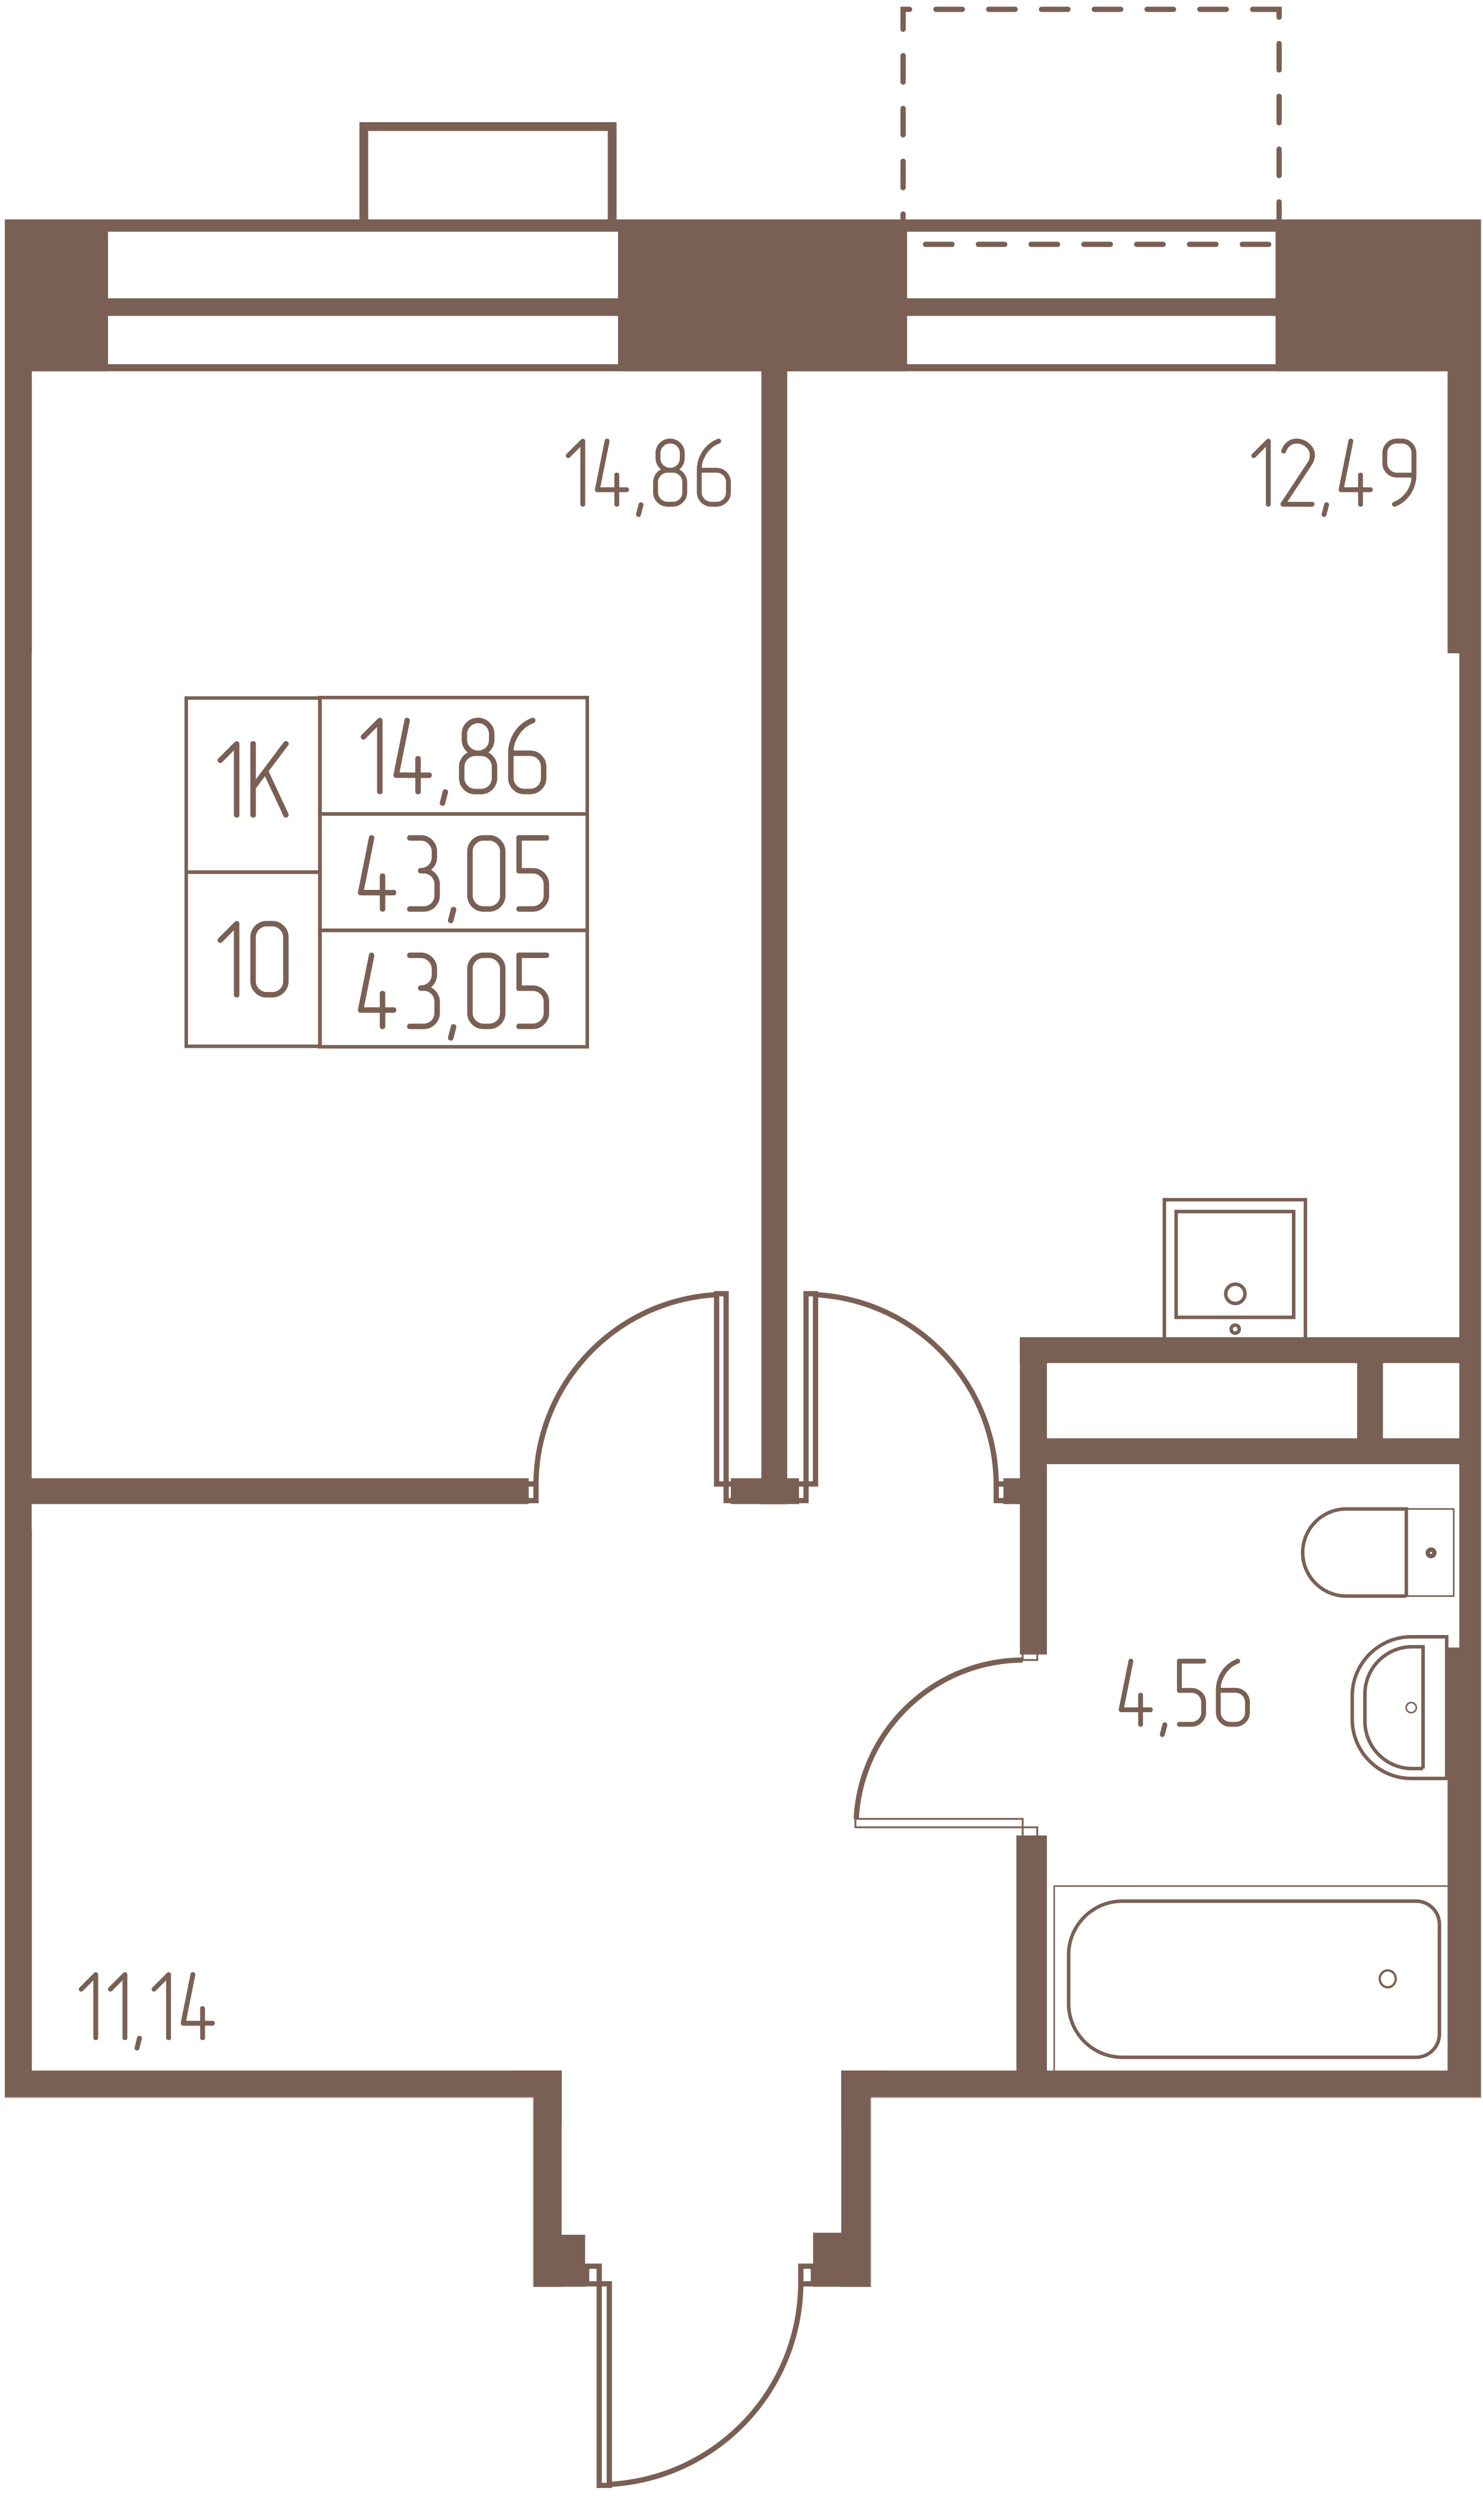 <svg width="795" height="1340" viewBox="0 0 1590 2680" fill="none" xmlns="http://www.w3.org/2000/svg"><mask id="a" style="mask-type:luminance" maskUnits="userSpaceOnUse" x="5" y="0" width="1584" height="2678"><path d="M1588.22 0H5v2677.86h1583.22V0z" fill="#fff"/></mask><g mask="url(#a)"><mask id="b" style="mask-type:luminance" maskUnits="userSpaceOnUse" x="5" y="0" width="1584" height="2678"><path d="M1588.22 0H5v2248.67h566.691v429.19H933.69v-429.19h654.53V0z" fill="#fff"/></mask><g mask="url(#b)"><path d="M3401.44 241.797h-6805.46V7878.74h6805.46V241.797z" stroke="#7A6054" stroke-width="13.23"/><path d="M3313.24 329.219h-6625.31V7786.76h6625.31V329.219z" stroke="#7A6054" stroke-width="18.9"/><path d="M3249 394.219h-6500.6V7727.36H3249V394.219z" stroke="#7A6054" stroke-width="7.56"/><path d="M112.068 241.797h-302.34v152.446h302.34V241.797zM968.762 241.797H666.406v152.446h302.356V241.797zM1674.24 241.797h-302.87v152.446h302.87V241.797zM30.216 1643.98h-62.99v629.91h62.99v-629.91z" fill="#7A6054" stroke="#7A6054" stroke-width="7.56"/><path d="M30.202 348.359h-50.397V2273.86h50.397V348.359z" fill="#7A6054" stroke="#7A6054" stroke-width="7.56"/><path d="M30.2 394.219h-62.973v302.355H30.2V394.219zM1618.81 1770h-62.99v503.92h62.99V1770z" fill="#7A6054" stroke="#7A6054" stroke-width="7.56"/><path d="M1618.8 348.359h-50.4V2273.86h50.4V348.359z" fill="#7A6054" stroke="#7A6054" stroke-width="7.56"/><path d="M1618.79 394.219h-62.97v302.355h62.97V394.219zM840.249 394.297h-20.171V1608.75h20.171V394.297zM2066.02 1790.08H1568.4v20.81h497.62v-20.81zM598.369 2223.52H-502.694v50.39H598.369v-50.39z" fill="#7A6054" stroke="#7A6054" stroke-width="7.56"/><path d="M598.367 2223.52H547.97v224.25h50.397v-224.25z" fill="#7A6054" stroke="#7A6054" stroke-width="7.56"/><path d="M623.566 2399.53H547.97v48.2h75.596v-48.2z" fill="#7A6054" stroke="#7A6054" stroke-width="7.56"/><path d="M547.978 2427.58H-452.305v20.15H547.978v-20.15zM563.08 1588.52H-565.703v20.15H563.08v-20.15zM1308.9 2273.91h-50.38v243.12h50.38v-243.12zM1554.54 2223.52H905.742v50.39h648.798v-50.39z" fill="#7A6054" stroke="#7A6054" stroke-width="7.56"/><path d="M953.619 2223.52h-47.877v224.25h47.877v-224.25z" fill="#7A6054" stroke="#7A6054" stroke-width="7.56"/><path d="M953.651 2397.34h-78.103v50.4h78.103v-50.4z" fill="#7A6054" stroke="#7A6054" stroke-width="7.56"/><path d="M1258.51 2427.58H953.634v20.15h304.876v-20.15zM1118.66 1971.48h-25.18v251.96h25.18v-251.96zM1118.69 1437.34h-21.42v332.6h21.42v-332.6z" fill="#7A6054" stroke="#7A6054" stroke-width="7.56"/><path d="M1567.17 1437.34h-469.9v20.16h469.9v-20.16zM1567.16 1545.7h-448.49v20.16h448.49v-20.16zM1478.98 1457.5h-20.15v88.19h20.15v-88.19zM1093.47 1588.52h-13.86v20.17h13.86v-20.17zM852.856 1588.52h-65.511v20.15h65.511v-20.15z" fill="#7A6054" stroke="#7A6054" stroke-width="7.56"/><path d="M390.078 241.771V135.703h266.261v106.068" stroke="#7A6054" stroke-width="9.44"/><path d="M1387.02 1298.83h-126.04v113.43h126.04v-113.43z" stroke="#7A6054" stroke-width="3.77"/><path d="M1399.6 1286.17h-151.24v151.24h151.24v-151.24z" stroke="#7A6054" stroke-width="3.77"/><path d="M1324.49 1397.35c5.7 0 10.32-4.62 10.32-10.32 0-5.69-4.62-10.31-10.32-10.31-5.69 0-10.31 4.62-10.31 10.31 0 5.7 4.62 10.32 10.31 10.32zM1324.32 1429.2c2.39 0 4.33-1.94 4.33-4.33s-1.94-4.32-4.33-4.32c-2.38 0-4.32 1.93-4.32 4.32a4.33 4.33 0 0 0 4.32 4.33z" stroke="#7A6054" stroke-width="3.77"/><path d="M1558.59 2021.95v199.85h-428.33v-199.85h428.33z" stroke="#7A6054" stroke-width="1.61"/><path d="M1543.3 2180.52v-117.43c0-13.73-11.25-24.97-24.98-24.97H1203.2c-31.6 0-57.46 25.86-57.46 57.45v52.47c0 31.59 25.86 57.45 57.46 57.45h315.12c13.73 0 24.98-11.24 24.98-24.97z" stroke="#7A6054" stroke-width="3.77"/><path d="M1479.28 2121.38c0-5.02 3.84-9.09 8.58-9.09s8.59 4.07 8.59 9.09-3.85 9.09-8.59 9.09-8.58-4.07-8.58-9.09z" stroke="#7A6054" stroke-width="2.47"/><path d="M1558.59 1711.06v-93.4h-50.8v93.4h50.8z" stroke="#7A6054" stroke-width="1.68"/><path d="M1507.79 1711.06v-93.4h-64.41c-25.69 0-46.7 21.01-46.7 46.7 0 25.68 21.01 46.7 46.7 46.7h64.41z" stroke="#7A6054" stroke-width="3.77"/><path d="M1530.83 1664.76c0 1.94 1.58 3.51 3.51 3.51 1.94 0 3.51-1.57 3.51-3.51 0-1.94-1.57-3.51-3.51-3.51-1.93 0-3.51 1.57-3.51 3.51z" stroke="#7A6054" stroke-width="4.74"/><path d="M1551.06 1906.57v-151.88h-37.98c-34.79 0-63.28 28.47-63.28 63.28v25.32c0 34.81 28.47 63.28 63.28 63.28h37.98z" stroke="#7A6054" stroke-width="3.77"/><path d="M1525.73 1896v-130.61h-11.7c-27.85 0-50.63 22.79-50.63 50.61v29.37c0 27.85 22.78 50.61 50.63 50.61h11.7v.02z" stroke="#7A6054" stroke-width="3.77"/><path d="M1507.63 1830.65c0-3.01 2.43-5.44 5.44-5.44 3.01 0 5.45 2.43 5.45 5.44 0 3.01-2.44 5.44-5.45 5.44-3.01 0-5.44-2.43-5.44-5.44z" stroke="#7A6054" stroke-width="1.7"/><path d="M874.373 1386.95h-10.192v203.89h10.192v-203.89zM864.19 1590.86h-12.745v17.83h12.745v-17.83zM1080.83 1590.86h-12.74v17.83h12.74v-17.83zM1068.07 1590.86c-.74-108.22-85.641-197.13-193.695-202.89M778.513 1386.95H768.32v203.89h10.193v-203.89zM791.261 1590.86h-12.744v17.83h12.744v-17.83zM574.659 1590.86h-12.745v17.83h12.745v-17.83zM574.648 1590.86c.734-108.22 85.637-197.13 193.691-202.89" stroke="#7A6054" stroke-width="5.67"/><path d="M917.109 1949.93v8.98h179.351v-8.98H917.109zM1096.45 1958.95v11.21h15.68v-11.21h-15.68zM1096.45 1768.4v11.21h15.68v-11.21h-15.68z" stroke="#7A6054" stroke-width="1.99"/><path d="M1096.42 1779.61c-95.18.66-173.392 75.32-178.45 170.37" stroke="#7A6054" stroke-width="5.67"/><path d="M1041.84 2547.61v-10.81h216.07v10.81h-216.07zM1257.89 2536.79v-13.51h18.9v13.51h-18.9z" stroke="#7A6054" stroke-width="2.89"/><path d="M1257.91 2752.84c-114.68-.78-208.92-90.74-215.02-205.26M653.265 2448.36h-10.804v216.08h10.804v-216.08zM642.454 2429.45h-13.509v18.91h13.509v-18.91zM872.064 2429.45h-13.508v18.91h13.508v-18.91zM858.54 2448.36c-.78 114.67-90.741 208.91-205.259 215.01" stroke="#7A6054" stroke-width="5.67"/><path d="M1371.38 10H968.242v251.958h403.138V10z" stroke="#7A6054" stroke-width="5.67" stroke-linecap="round" stroke-dasharray="28.3 28.3"/><path d="M627.439 540.606V472.88c0-.78-.259-1.405-.794-1.864a2.806 2.806 0 0 0-1.864-.704c-.719 0-1.284.245-1.712.749l-15.572 15.572c-.565.565-.855 1.177-.855 1.818 0 .703.259 1.331.794 1.866.535.535 1.146.793 1.865.793.641 0 1.253-.289 1.818-.854l11.094-11.203v61.553c0 .78.275 1.407.795 1.866a2.787 2.787 0 0 0 1.864.686c.703 0 1.314-.213 1.819-.64.489-.428.748-1.07.748-1.926v.014zM663.916 522.405v-13.127c0-.856-.275-1.498-.795-1.925-.535-.428-1.116-.642-1.757-.642-1.773 0-2.675.856-2.675 2.552v13.126h-15.036l9.81-48.961v-.642c0-.703-.26-1.314-.794-1.803a2.638 2.638 0 0 0-1.865-.749c-1.283 0-2.093.703-2.46 2.14l-10.452 52.048v.642c0 .703.244 1.314.748 1.818a2.46 2.46 0 0 0 1.819.749h18.246v13.02c0 .779.275 1.405.794 1.864a2.792 2.792 0 0 0 1.865.688c.703 0 1.314-.214 1.803-.642.504-.428.749-1.07.749-1.926v-13.019h7.885c.779 0 1.406-.275 1.864-.795a2.798 2.798 0 0 0 .703-1.864c0-1.712-.856-2.552-2.567-2.552h-7.885zM689.83 541.816l-2.674 10.239c-.352 1.421-1.177 2.139-2.461 2.139-.703 0-1.36-.244-1.925-.749-.566-.489-.856-1.1-.856-1.803 0-.29.031-.535.107-.749l2.674-10.345c.291-1.345 1.1-2.032 2.461-2.032.779 0 1.436.229 1.971.703.535.458.794 1.054.794 1.757 0 .351-.03.642-.106.856l.015-.016zM736.765 527.6v-10.452c0-2.98-.779-5.7-2.353-8.16-1.559-2.461-3.591-4.355-6.082-5.7a16.677 16.677 0 0 0 4.218-5.379c1.039-2.094 1.543-4.355 1.543-6.77v-5.333c0-4.34-1.528-8.007-4.584-10.987-3.057-3.056-6.755-4.585-11.095-4.585-4.34 0-8.038 1.529-11.094 4.585-2.995 2.98-4.477 6.647-4.477 10.987v5.333c0 2.415.519 4.676 1.543 6.77a16.505 16.505 0 0 0 4.218 5.379 15.482 15.482 0 0 0-6.082 5.7c-1.498 2.46-2.247 5.18-2.247 8.16V527.6c0 4.34 1.529 8.038 4.585 11.095 2.995 2.979 6.647 4.477 10.987 4.477h5.226c4.264 0 7.962-1.498 11.094-4.477 3.057-3.057 4.585-6.755 4.585-11.095h.015zm-7.9-36.476c0 2.98-.994 5.455-2.98 7.411-1.987 1.956-4.478 2.934-7.457 2.934-1.422 0-2.751-.259-4.004-.794a11.006 11.006 0 0 1-3.301-2.186 9.748 9.748 0 0 1-2.231-3.254c-.535-1.238-.795-2.614-.795-4.111v-5.333c0-1.421.291-2.766.856-4.004a11.063 11.063 0 0 1 2.292-3.301 10.27 10.27 0 0 1 3.301-2.231c1.238-.535 2.583-.794 4.004-.794 1.497 0 2.858.275 4.111.794a9.882 9.882 0 0 1 3.254 2.231 10.894 10.894 0 0 1 2.186 3.301c.535 1.238.794 2.583.794 4.004v5.333h-.03zm2.674 36.476c0 2.98-.993 5.456-2.98 7.412-1.986 1.956-4.477 2.934-7.472 2.934h-5.227c-1.421 0-2.75-.26-4.003-.795a10.57 10.57 0 0 1-5.547-5.532c-.535-1.237-.795-2.582-.795-4.003v-10.453c0-1.497.26-2.857.795-4.11a10.348 10.348 0 0 1 2.246-3.301 10.237 10.237 0 0 1 3.301-2.231c1.237-.535 2.582-.795 4.003-.795h5.227c2.979 0 5.47.993 7.472 2.98 1.987 1.987 2.98 4.477 2.98 7.473v10.452-.031zM752.336 506.726h15.571c2.98 0 5.471.993 7.473 2.98 1.986 1.987 2.98 4.477 2.98 7.473v10.452c0 2.98-.994 5.455-2.98 7.411-1.987 1.956-4.478 2.934-7.473 2.934h-5.226c-1.421 0-2.751-.259-4.004-.794a10.583 10.583 0 0 1-5.547-5.532c-.535-1.238-.794-2.583-.794-4.004v-20.92zm-5.227-2.353v23.258c0 4.34 1.529 8.038 4.585 11.094 2.995 2.98 6.647 4.478 10.987 4.478h5.226c4.264 0 7.962-1.498 11.094-4.478 3.057-3.056 4.585-6.754 4.585-11.094v-10.452c0-4.417-1.528-8.145-4.585-11.202-2.979-2.995-6.678-4.477-11.094-4.477h-15.464c0-2.353.427-4.798 1.283-7.366.856-2.277 1.987-4.554 3.408-6.83 3.484-5.685 8.252-9.674 14.288-11.95 1.146-.505 1.711-1.315 1.711-2.461 0-.703-.229-1.329-.687-1.864-.459-.535-1.055-.795-1.758-.795-.29 0-.641.077-1.069.214-7.259 2.919-12.913 7.61-16.963 14.074-3.698 6.036-5.547 12.653-5.547 19.835v.016zM1362.44 540.606V472.88c0-.78-.26-1.405-.8-1.864a2.79 2.79 0 0 0-1.86-.704c-.72 0-1.28.245-1.71.749l-15.57 15.572c-.57.565-.86 1.177-.86 1.818 0 .703.26 1.331.8 1.866.53.535 1.14.793 1.86.793.64 0 1.25-.289 1.82-.854l11.09-11.203v61.553c0 .78.28 1.407.8 1.866.53.458 1.16.686 1.86.686.7 0 1.32-.213 1.82-.64.49-.428.75-1.07.75-1.926v.014zM1406.58 543.187c.85 0 1.51-.275 1.97-.794.46-.535.7-1.116.7-1.758 0-1.772-.88-2.674-2.67-2.674h-26.24l25.92-39.258c1.2-1.849 2.09-3.621 2.67-5.333.57-1.711.86-3.453.86-5.226 0-5.043-2.07-9.306-6.19-12.79-3.99-3.408-8.44-5.12-13.34-5.12-3.7 0-6.86.963-9.49 2.873-3.06 2.063-5.34 5.226-6.83 9.49-.14.428-.22.749-.22.963 0 .779.26 1.406.8 1.864.53.458 1.19.688 1.97.688.5 0 .96-.138 1.39-.428.43-.291.7-.703.85-1.284 1.14-3.056 2.79-5.333 4.91-6.831 1.99-1.344 4.26-2.032 6.83-2.032 3.55 0 6.76 1.253 9.6 3.729 2.84 2.414 4.26 5.363 4.26 8.848 0 2.704-.81 5.272-2.46 7.686l-28.59 43.307c-.29.291-.43.703-.43 1.284 0 .703.25 1.36.75 1.925.5.566 1.1.856 1.82.856h31.14l.02.015zM1424.83 541.816l-2.67 10.239c-.36 1.421-1.18 2.139-2.46 2.139-.71 0-1.36-.244-1.93-.749-.57-.489-.86-1.1-.86-1.803 0-.29.03-.535.11-.749l2.68-10.345c.29-1.345 1.1-2.032 2.46-2.032.77 0 1.43.229 1.97.703.53.458.79 1.054.79 1.757 0 .351-.03.642-.11.856l.02-.016zM1461.3 522.405v-13.127c0-.856-.28-1.498-.8-1.925-.53-.428-1.11-.642-1.75-.642-1.78 0-2.68.856-2.68 2.552v13.126h-15.04l9.82-48.961v-.642c0-.703-.26-1.314-.8-1.803a2.623 2.623 0 0 0-1.86-.749c-1.29 0-2.1.703-2.46 2.14l-10.46 52.048v.642c0 .703.25 1.314.75 1.818.51.504 1.1.749 1.82.749h18.25v13.02c0 .779.27 1.405.79 1.864a2.8 2.8 0 0 0 1.87.688c.7 0 1.31-.214 1.8-.642.5-.428.75-1.07.75-1.926v-13.019h7.88c.78 0 1.41-.275 1.87-.795.46-.535.7-1.161.7-1.864 0-1.712-.86-2.552-2.57-2.552h-7.88zM1513.36 506.711h-15.68c-1.42 0-2.75-.26-4-.795a10.463 10.463 0 0 1-3.3-2.231 10.522 10.522 0 0 1-2.25-3.301c-.53-1.237-.79-2.582-.79-4.003v-10.453c0-2.98.97-5.47 2.93-7.472 1.96-1.987 4.43-2.98 7.41-2.98h5.23c2.98 0 5.47.993 7.47 2.98 1.99 1.986 2.98 4.477 2.98 7.472v20.798-.015zm5.23 2.353v-23.151c0-4.34-1.53-8.038-4.59-11.094-3.05-3.056-6.75-4.585-11.09-4.585h-5.23c-4.34 0-8.04 1.529-11.09 4.585-2.98 3.132-4.48 6.831-4.48 11.094v10.452c0 4.34 1.53 8.038 4.58 11.095 3 2.979 6.65 4.477 10.99 4.477h15.57c0 2.353-.43 4.753-1.28 7.198a35.438 35.438 0 0 1-3.41 7.09c-3.56 5.471-8.36 9.459-14.39 11.95-1.13.428-1.72 1.207-1.72 2.338 0 .718.25 1.33.75 1.864.51.535 1.07.795 1.72.795.56 0 .96-.031 1.17-.107 7.18-2.919 12.81-7.61 16.86-14.089 3.77-6.113 5.65-12.76 5.65-19.942l-.01.03zM105.29 2184.59v-67.73c0-.78-.26-1.4-.795-1.86a2.789 2.789 0 0 0-1.864-.7c-.718 0-1.284.24-1.711.75l-15.572 15.57c-.566.56-.856 1.17-.856 1.82 0 .7.26 1.33.795 1.86.535.54 1.146.79 1.864.79.642 0 1.253-.29 1.819-.85l11.094-11.2v61.55c0 .78.275 1.41.794 1.87.535.45 1.162.68 1.865.68.703 0 1.314-.21 1.818-.64.489-.43.749-1.07.749-1.92v.01zM136.54 2184.59v-67.73c0-.78-.26-1.4-.795-1.86a2.789 2.789 0 0 0-1.864-.7c-.718 0-1.284.24-1.711.75l-15.572 15.57c-.565.56-.856 1.17-.856 1.82 0 .7.26 1.33.795 1.86.535.54 1.146.79 1.864.79.642 0 1.253-.29 1.819-.85l11.094-11.2v61.55c0 .78.275 1.41.794 1.87.535.45 1.162.68 1.865.68.703 0 1.314-.21 1.818-.64.489-.43.749-1.07.749-1.92v.01zM152.096 2185.8l-2.674 10.24c-.351 1.42-1.176 2.14-2.46 2.14-.703 0-1.36-.25-1.926-.75-.565-.49-.855-1.1-.855-1.8 0-.29.03-.54.107-.75l2.674-10.35c.29-1.34 1.1-2.03 2.46-2.03.78 0 1.437.23 1.971.7.535.46.795 1.06.795 1.76 0 .35-.03.64-.107.86l.015-.02zM183.337 2184.59v-67.73c0-.78-.26-1.4-.795-1.86a2.79 2.79 0 0 0-1.864-.7c-.718 0-1.284.24-1.712.75l-15.571 15.57c-.566.56-.856 1.17-.856 1.82 0 .7.26 1.33.795 1.86.535.54 1.146.79 1.864.79.642 0 1.253-.29 1.818-.85l11.095-11.2v61.55c0 .78.275 1.41.794 1.87.535.45 1.162.68 1.865.68.703 0 1.314-.21 1.818-.64.489-.43.749-1.07.749-1.92v.01zM219.813 2166.39v-13.13c0-.85-.275-1.5-.795-1.92-.534-.43-1.115-.64-1.757-.64-1.773 0-2.674.85-2.674 2.55v13.12H199.55l9.811-48.96v-.64c0-.7-.26-1.31-.795-1.8a2.611 2.611 0 0 0-1.864-.75c-1.284 0-2.094.7-2.461 2.14l-10.452 52.05v.64c0 .7.245 1.31.749 1.82.504.5 1.1.75 1.818.75h18.246v13.01c0 .78.275 1.41.795 1.87a2.78 2.78 0 0 0 1.864.69c.703 0 1.314-.22 1.803-.64.505-.43.749-1.07.749-1.93v-13.02h7.885c.78 0 1.406-.28 1.865-.79.458-.54.703-1.17.703-1.87 0-1.71-.856-2.55-2.568-2.55h-7.885zM1225.48 1830.37v-13.12c0-.86-.28-1.5-.8-1.93-.53-.43-1.11-.64-1.75-.64-1.78 0-2.68.86-2.68 2.55v13.13h-15.04l9.81-48.96v-.64c0-.71-.26-1.32-.79-1.81-.53-.5-1.16-.75-1.86-.75-1.29 0-2.1.71-2.46 2.14l-10.46 52.05v.64c0 .71.25 1.32.75 1.82.51.51 1.1.75 1.82.75h18.25v13.02c0 .78.27 1.41.79 1.86.54.46 1.16.69 1.87.69.7 0 1.31-.21 1.8-.64.5-.43.75-1.07.75-1.93v-13.02h7.88c.78 0 1.41-.27 1.87-.79.46-.54.7-1.16.7-1.86 0-1.72-.86-2.56-2.57-2.56h-7.88zM1251.43 1849.79l-2.67 10.23c-.35 1.42-1.18 2.14-2.46 2.14-.71 0-1.36-.24-1.93-.75-.56-.48-.85-1.1-.85-1.8 0-.29.03-.53.1-.75l2.68-10.34c.29-1.35 1.1-2.04 2.46-2.04.78 0 1.43.23 1.97.71.53.46.79 1.05.79 1.75 0 .36-.03.65-.1.86l.01-.01zM1293.13 1835.58v-10.45c0-4.34-1.53-8.01-4.59-10.99-3.06-3.05-6.72-4.58-10.99-4.58h-10.45v-26.13h23.35c.86 0 1.51-.25 1.97-.75.46-.49.71-1.1.71-1.8 0-1.78-.89-2.68-2.68-2.68h-26.02c-1.71 0-2.55.89-2.55 2.68v31.25c0 1.77.85 2.66 2.55 2.66h13.12c1.42 0 2.75.27 4.01.79 1.24.54 2.35 1.27 3.3 2.19.96.91 1.71 2 2.23 3.25.53 1.25.79 2.61.79 4.11v10.45c0 1.5-.27 2.86-.79 4.12-.54 1.23-1.28 2.32-2.23 3.25-.96.92-2.06 1.65-3.3 2.19-1.24.53-2.59.79-4.01.79h-13.12c-.78 0-1.41.27-1.87.79-.46.54-.68 1.17-.68 1.87 0 .7.22 1.31.68 1.8.46.51 1.09.75 1.87.75h13.12c4.27 0 7.93-1.53 10.99-4.58 3.06-3.06 4.59-6.72 4.59-10.98zM1308.82 1814.69h15.57c2.98 0 5.47 1 7.47 2.98 1.99 1.99 2.98 4.48 2.98 7.48v10.45c0 2.98-.99 5.46-2.98 7.41-1.98 1.96-4.47 2.94-7.47 2.94h-5.22c-1.43 0-2.76-.26-4.01-.8-1.24-.53-2.35-1.28-3.3-2.23a10.63 10.63 0 0 1-2.25-3.3c-.53-1.24-.79-2.58-.79-4.01V1814.69zm-5.23-2.35v23.26c0 4.34 1.53 8.04 4.59 11.09 2.99 2.98 6.65 4.48 10.99 4.48h5.22c4.27 0 7.96-1.5 11.1-4.48 3.05-3.05 4.58-6.75 4.58-11.09v-10.45c0-4.42-1.53-8.15-4.58-11.2-2.98-3-6.68-4.48-11.1-4.48h-15.46c0-2.35.42-4.8 1.28-7.37.86-2.27 1.99-4.55 3.41-6.83 3.48-5.68 8.25-9.67 14.29-11.95 1.14-.5 1.71-1.31 1.71-2.46 0-.7-.23-1.33-.69-1.86-.46-.54-1.05-.8-1.76-.8-.29 0-.64.08-1.07.22-7.26 2.92-12.91 7.61-16.96 14.07-3.7 6.04-5.55 12.66-5.55 19.85z" fill="#7A6054"/></g><path d="M343.026 748.359H199.688V935.02h143.338V748.359z" stroke="#7A6054" stroke-width="3.77"/><path d="M343.026 935H199.688v186.66h143.338V935z" stroke="#7A6054" stroke-width="3.77"/><path d="M629.67 872.578H343.008V997.38H629.67V872.578z" stroke="#7A6054" stroke-width="3.77"/><path d="M629.67 747.812H343.008v124.804H629.67V747.812zM629.67 997.422H343.008v124.798H629.67V997.422z" stroke="#7A6054" stroke-width="3.77"/><path d="M410.13 848.612v-76.193c0-.886-.306-1.574-.902-2.108a3.105 3.105 0 0 0-2.109-.78c-.794 0-1.436.275-1.925.841l-17.513 17.512c-.641.642-.962 1.33-.962 2.048 0 .794.305 1.497.901 2.109.596.596 1.299.901 2.109.901.718 0 1.406-.321 2.033-.963l12.484-12.607v69.24c0 .886.306 1.574.902 2.109a3.108 3.108 0 0 0 2.109.779c.794 0 1.482-.244 2.047-.718.566-.474.841-1.192.841-2.155l-.015-.015zM451.154 828.133v-14.761c0-.963-.306-1.681-.902-2.155-.596-.474-1.268-.718-1.986-.718-2.002 0-2.995.962-2.995 2.873v14.761h-16.917l11.033-55.073v-.719c0-.794-.305-1.482-.901-2.047a2.944 2.944 0 0 0-2.094-.841c-1.436 0-2.368.795-2.766 2.399l-11.751 58.558v.718c0 .795.275 1.483.84 2.048.566.565 1.238.841 2.048.841h20.523v14.639c0 .886.306 1.574.902 2.109a3.106 3.106 0 0 0 2.108.779c.795 0 1.483-.244 2.048-.718s.841-1.192.841-2.155v-14.639h8.878c.886 0 1.574-.306 2.109-.902a3.097 3.097 0 0 0 .779-2.093c0-1.926-.963-2.873-2.873-2.873H451.2l-.046-.031zM480.324 849.9l-2.995 11.523c-.398 1.604-1.315 2.399-2.766 2.399-.795 0-1.513-.275-2.155-.841-.642-.565-.963-1.238-.963-2.047 0-.321.046-.596.123-.841l2.995-11.644c.321-1.513 1.237-2.277 2.766-2.277.886 0 1.619.26 2.215.779a2.52 2.52 0 0 1 .902 1.987c0 .397-.046.718-.122.962zM533.131 834.017v-11.752c0-3.362-.886-6.418-2.643-9.184-1.758-2.766-4.035-4.905-6.847-6.418a18.505 18.505 0 0 0 4.738-6.051c1.161-2.354 1.742-4.906 1.742-7.626v-6.005c0-4.875-1.727-9.001-5.165-12.363-3.439-3.438-7.595-5.165-12.485-5.165-4.875 0-9.047 1.727-12.485 5.165-3.362 3.362-5.043 7.473-5.043 12.363v6.005c0 2.72.581 5.257 1.742 7.626 1.162 2.368 2.736 4.385 4.737 6.051-2.872 1.528-5.165 3.668-6.83 6.418-1.681 2.766-2.522 5.822-2.522 9.184v11.752c0 4.89 1.727 9.046 5.165 12.484 3.362 3.362 7.473 5.043 12.363 5.043h5.883c4.799 0 8.955-1.681 12.485-5.043 3.438-3.438 5.165-7.594 5.165-12.484zm-8.878-41.046c0 3.362-1.116 6.143-3.362 8.344-2.246 2.2-5.043 3.3-8.405 3.3-1.604 0-3.102-.305-4.493-.901a12.281 12.281 0 0 1-3.728-2.46 11.158 11.158 0 0 1-2.522-3.668c-.596-1.406-.901-2.934-.901-4.615v-6.006c0-1.604.321-3.102.962-4.492a12.384 12.384 0 0 1 2.583-3.714 11.766 11.766 0 0 1 3.713-2.521 11.419 11.419 0 0 1 4.508-.902c1.681 0 3.225.306 4.615.902a10.924 10.924 0 0 1 3.668 2.521 12.205 12.205 0 0 1 2.46 3.714c.596 1.406.902 2.903.902 4.492v6.006zm2.995 41.046c0 3.362-1.116 6.143-3.362 8.343-2.246 2.201-5.043 3.301-8.405 3.301h-5.883a11.29 11.29 0 0 1-4.493-.902 11.652 11.652 0 0 1-3.728-2.521 11.85 11.85 0 0 1-2.522-3.713 11.418 11.418 0 0 1-.901-4.508v-11.752c0-1.681.305-3.224.901-4.615a11.655 11.655 0 0 1 2.522-3.728c1.085-1.07 2.322-1.926 3.728-2.522a11.399 11.399 0 0 1 4.493-.901h5.883c3.362 0 6.159 1.115 8.405 3.362 2.231 2.246 3.362 5.042 3.362 8.404v11.752zM550.649 810.436h17.512c3.362 0 6.159 1.115 8.405 3.362 2.231 2.246 3.362 5.043 3.362 8.404v11.752c0 3.362-1.116 6.143-3.362 8.343-2.246 2.201-5.043 3.301-8.405 3.301h-5.883c-1.605 0-3.102-.306-4.493-.901a11.655 11.655 0 0 1-3.728-2.522 11.85 11.85 0 0 1-2.522-3.713 11.418 11.418 0 0 1-.901-4.508v-23.518h.015zm-5.883-2.644v26.162c0 4.89 1.726 9.046 5.165 12.485 3.362 3.361 7.472 5.042 12.362 5.042h5.884c4.798 0 8.954-1.681 12.484-5.042 3.439-3.439 5.165-7.595 5.165-12.485v-11.752c0-4.951-1.726-9.168-5.165-12.607-3.362-3.361-7.518-5.042-12.484-5.042h-17.406c0-2.644.474-5.395 1.437-8.283.962-2.552 2.246-5.119 3.835-7.671 3.912-6.403 9.276-10.88 16.076-13.448 1.284-.565 1.926-1.482 1.926-2.766 0-.794-.26-1.497-.78-2.108-.519-.596-1.176-.902-1.971-.902-.321 0-.718.076-1.207.245-8.16 3.285-14.518 8.557-19.087 15.846-4.156 6.8-6.234 14.242-6.234 22.311v.015zM413.068 954.009v-14.762c0-.963-.306-1.681-.902-2.154-.596-.474-1.268-.719-1.986-.719-2.002 0-2.995.963-2.995 2.873v14.762h-16.917l11.033-55.089v-.718c0-.795-.305-1.483-.901-2.048a2.95 2.95 0 0 0-2.094-.842c-1.436 0-2.368.796-2.766 2.401l-11.751 58.558v.718c0 .794.275 1.482.841 2.048.565.565 1.237.84 2.047.84H407.2v14.639c0 .887.306 1.574.902 2.109.596.52 1.299.78 2.108.78.795 0 1.483-.245 2.048-.719.566-.473.841-1.192.841-2.154v-14.64h8.878c.886 0 1.574-.305 2.109-.901a3.098 3.098 0 0 0 .779-2.094c0-1.925-.963-2.873-2.873-2.873h-8.878l-.046-.015zM462.148 932.523c2.079-1.681 3.683-3.698 4.799-6.051 1.115-2.353 1.681-4.905 1.681-7.625v-5.884c0-4.951-1.727-9.153-5.165-12.607-3.362-3.362-7.488-5.044-12.363-5.044h-11.751c-.887 0-1.574.307-2.109.903a3.104 3.104 0 0 0-.779 2.109c0 .794.259 1.482.779 2.032.519.566 1.222.841 2.109.841H451.1c1.605 0 3.102.305 4.508.901a11.42 11.42 0 0 1 3.713 2.522 12.557 12.557 0 0 1 2.583 3.713c.642 1.406.963 2.934.963 4.615v5.883c0 3.362-1.116 6.143-3.362 8.344-2.247 2.2-5.043 3.301-8.405 3.301-.963 0-1.696.305-2.216.901a3.098 3.098 0 0 0-.779 2.094c0 .794.275 1.482.84 2.048.566.565 1.284.84 2.155.84h2.873c3.362 0 6.158 1.116 8.405 3.362 2.231 2.246 3.362 5.043 3.362 8.405v11.751c0 3.362-1.116 6.143-3.362 8.343-2.247 2.201-5.043 3.301-8.405 3.301h-14.64c-.886 0-1.573.306-2.108.902a3.105 3.105 0 0 0-.78 2.109c0 .794.26 1.482.78 2.047.519.566 1.222.841 2.108.841h14.64c4.798 0 8.955-1.681 12.485-5.043 3.438-3.438 5.165-7.595 5.165-12.485v-11.751c0-3.362-.886-6.418-2.644-9.184-1.757-2.766-4.034-4.905-6.846-6.418l.015-.016zM489.152 975.838l-2.995 11.522c-.398 1.605-1.314 2.399-2.766 2.399-.795 0-1.513-.275-2.155-.84-.642-.566-.963-1.238-.963-2.048 0-.321.046-.596.123-.84l2.995-11.645c.321-1.513 1.238-2.277 2.766-2.277.886 0 1.62.26 2.216.78.596.519.901 1.176.901 1.986 0 .398-.046.719-.122.963zM541.959 959.877v-46.914c0-4.951-1.727-9.123-5.165-12.484-3.438-3.439-7.595-5.167-12.485-5.167h-5.883c-4.875 0-9.046 1.728-12.485 5.167-3.362 3.53-5.043 7.686-5.043 12.484v46.914c0 4.89 1.727 9.046 5.166 12.485 3.361 3.362 7.472 5.043 12.362 5.043h5.883c4.875 0 9.047-1.727 12.485-5.166 3.438-3.438 5.165-7.564 5.165-12.362zm-5.883 0c0 3.362-1.116 6.143-3.362 8.343-2.246 2.201-5.043 3.301-8.405 3.301h-5.883c-1.604 0-3.102-.305-4.493-.901a11.655 11.655 0 0 1-3.728-2.522 11.827 11.827 0 0 1-2.522-3.713 11.415 11.415 0 0 1-.901-4.508v-46.914c0-1.681.305-3.224.901-4.615a11.44 11.44 0 0 1 2.522-3.713 11.652 11.652 0 0 1 3.728-2.521 11.4 11.4 0 0 1 4.493-.902h5.883c1.681 0 3.225.321 4.615.963a12.64 12.64 0 0 1 3.729 2.582 11.905 11.905 0 0 1 2.521 3.729c.596 1.406.902 2.903.902 4.493v46.913-.015zM588.756 959.862V948.11c0-4.874-1.727-9-5.165-12.362-3.438-3.439-7.564-5.165-12.363-5.165h-11.751V901.18h26.284c.963 0 1.696-.275 2.216-.84.519-.565.779-1.237.779-2.031 0-2.002-1.009-2.997-2.995-2.997h-29.279c-1.926 0-2.873 1.01-2.873 2.997v35.162c0 2.002.963 2.995 2.873 2.995h14.762c1.604 0 3.102.306 4.508.902a12.018 12.018 0 0 1 3.713 2.459 10.924 10.924 0 0 1 2.521 3.668c.596 1.406.902 2.934.902 4.615v11.752c0 1.681-.306 3.224-.902 4.615a10.869 10.869 0 0 1-2.521 3.652 12.398 12.398 0 0 1-3.713 2.46 11.419 11.419 0 0 1-4.508.902h-14.762c-.886 0-1.574.305-2.109.901a3.108 3.108 0 0 0-.779 2.109c0 .795.26 1.482.779 2.048.52.565 1.223.84 2.109.84h14.762c4.798 0 8.924-1.727 12.362-5.165 3.439-3.438 5.165-7.564 5.165-12.362h-.015zM413.068 1079.87v-14.76c0-.97-.306-1.69-.902-2.16-.596-.47-1.268-.72-1.986-.72-2.002 0-2.995.97-2.995 2.88v14.76h-16.917l11.033-55.09v-.72c0-.79-.305-1.48-.901-2.05a2.969 2.969 0 0 0-2.094-.84c-1.436 0-2.368.8-2.766 2.4l-11.751 58.56v.72c0 .79.275 1.48.841 2.04.565.57 1.237.85 2.047.85H407.2v14.63c0 .89.306 1.58.902 2.11.596.52 1.299.78 2.108.78.795 0 1.483-.24 2.048-.72.566-.47.841-1.19.841-2.15v-14.64h8.878c.886 0 1.574-.31 2.109-.9.519-.6.779-1.3.779-2.09 0-1.93-.963-2.88-2.873-2.88h-8.878l-.046-.01zM462.148 1058.38c2.079-1.68 3.683-3.7 4.799-6.05 1.115-2.35 1.681-4.9 1.681-7.62v-5.89c0-4.95-1.727-9.15-5.165-12.61-3.362-3.36-7.488-5.04-12.363-5.04h-11.751c-.887 0-1.574.31-2.109.9-.52.6-.779 1.3-.779 2.11 0 .8.259 1.48.779 2.03.519.57 1.222.85 2.109.85H451.1c1.605 0 3.102.3 4.508.9 1.406.59 2.644 1.43 3.713 2.52a12.57 12.57 0 0 1 2.583 3.71c.642 1.41.963 2.94.963 4.62v5.88c0 3.36-1.116 6.14-3.362 8.34-2.247 2.2-5.043 3.3-8.405 3.3-.963 0-1.696.31-2.216.91a3.068 3.068 0 0 0-.779 2.09c0 .79.275 1.48.84 2.05.566.56 1.284.84 2.155.84h2.873c3.362 0 6.158 1.11 8.405 3.36 2.231 2.25 3.362 5.04 3.362 8.4v11.76c0 3.36-1.116 6.14-3.362 8.34-2.247 2.2-5.043 3.3-8.405 3.3h-14.64c-.886 0-1.573.31-2.108.9-.52.6-.78 1.3-.78 2.11 0 .79.26 1.48.78 2.05.519.56 1.222.84 2.108.84h14.64c4.798 0 8.955-1.68 12.485-5.04 3.438-3.44 5.165-7.6 5.165-12.49V1074c0-3.36-.886-6.42-2.644-9.18-1.757-2.77-4.034-4.91-6.846-6.42l.015-.02zM489.152 1101.7l-2.995 11.52c-.398 1.6-1.314 2.4-2.766 2.4-.795 0-1.513-.28-2.155-.84-.642-.57-.963-1.24-.963-2.05 0-.32.046-.6.123-.84l2.995-11.64c.321-1.52 1.238-2.28 2.766-2.28.886 0 1.62.26 2.216.78.596.52.901 1.17.901 1.98 0 .4-.046.72-.122.97zM541.959 1085.74v-46.92c0-4.95-1.727-9.12-5.165-12.48-3.438-3.44-7.595-5.17-12.485-5.17h-5.883c-4.875 0-9.046 1.73-12.485 5.17-3.362 3.53-5.043 7.68-5.043 12.48v46.92c0 4.89 1.727 9.04 5.166 12.48 3.361 3.36 7.472 5.04 12.362 5.04h5.883c4.875 0 9.047-1.72 12.485-5.16 3.438-3.44 5.165-7.57 5.165-12.36zm-5.883 0c0 3.36-1.116 6.14-3.362 8.34s-5.043 3.3-8.405 3.3h-5.883c-1.604 0-3.102-.31-4.493-.9a11.88 11.88 0 0 1-6.25-6.24c-.596-1.4-.901-2.9-.901-4.5v-46.92c0-1.68.305-3.22.901-4.61a11.417 11.417 0 0 1 2.522-3.72 11.797 11.797 0 0 1 3.728-2.52c1.406-.59 2.904-.9 4.493-.9h5.883c1.681 0 3.225.32 4.615.96 1.406.64 2.644 1.5 3.729 2.59a11.877 11.877 0 0 1 2.521 3.72c.596 1.41.902 2.91.902 4.5v46.9zM588.756 1085.72v-11.75c0-4.88-1.727-9-5.165-12.36-3.438-3.44-7.564-5.17-12.363-5.17h-11.751v-29.4h26.284c.963 0 1.696-.28 2.216-.84.519-.57.779-1.24.779-2.03 0-2-1.009-3-2.995-3h-29.279c-1.926 0-2.873 1.01-2.873 3v35.16c0 2 .963 2.99 2.873 2.99h14.762c1.604 0 3.102.31 4.508.91 1.406.59 2.643 1.42 3.713 2.46a10.961 10.961 0 0 1 2.521 3.66c.596 1.41.902 2.94.902 4.62v11.75c0 1.68-.306 3.22-.902 4.62a10.92 10.92 0 0 1-2.521 3.65 12.455 12.455 0 0 1-3.713 2.46c-1.406.59-2.904.9-4.508.9h-14.762c-.886 0-1.574.3-2.109.9-.519.6-.779 1.3-.779 2.11 0 .79.26 1.48.779 2.05.52.56 1.223.84 2.109.84h14.762c4.798 0 8.924-1.73 12.362-5.17 3.439-3.44 5.165-7.56 5.165-12.36h-.015zM256.653 873.69v-76.192c0-.887-.306-1.574-.901-2.109a3.105 3.105 0 0 0-2.109-.78c-.795 0-1.437.275-1.926.841l-17.512 17.512c-.642.642-.963 1.33-.963 2.048 0 .794.306 1.497.902 2.109.596.596 1.299.901 2.109.901.718 0 1.405-.321 2.032-.962l12.485-12.607v69.239c0 .886.305 1.574.901 2.109a3.108 3.108 0 0 0 2.109.779c.795 0 1.483-.244 2.048-.718s.84-1.192.84-2.155l-.015-.015zM274.321 845.218l9.718-13.081 19.928 42.726c.397 1.116 1.237 1.681 2.521 1.681.718 0 1.405-.275 2.031-.84.642-.566.963-1.207.963-1.926 0-.321-.075-.794-.243-1.436l-21.241-45.477 20.873-27.721c.474-.473.719-1.039.719-1.68 0-.795-.322-1.498-.964-2.109-.642-.596-1.359-.902-2.153-.902-.963 0-1.728.397-2.278 1.192l-29.874 39.838v-38.035c0-.962-.306-1.696-.902-2.216a3.097 3.097 0 0 0-2.093-.779c-.795 0-1.484.275-2.049.841-.565.565-.839 1.283-.839 2.154v76.193c0 .886.274 1.574.839 2.109.565.519 1.239.779 2.049.779 2.002 0 2.995-.963 2.995-2.873v-28.438zM256.653 1066.5v-76.19c0-.886-.306-1.574-.901-2.109a3.108 3.108 0 0 0-2.109-.779c-.795 0-1.437.275-1.926.84l-17.512 17.508c-.642.65-.963 1.33-.963 2.05 0 .8.306 1.5.902 2.11.596.6 1.299.9 2.109.9.718 0 1.405-.32 2.032-.96l12.485-12.607v69.237c0 .89.305 1.58.901 2.11.596.52 1.299.78 2.109.78.795 0 1.483-.24 2.048-.72.565-.47.84-1.19.84-2.15l-.015-.02zM309.459 1051.83v-46.91c0-4.956-1.727-9.127-5.165-12.489-3.438-3.439-7.595-5.165-12.485-5.165h-5.883c-4.875 0-9.046 1.726-12.485 5.165-3.362 3.53-5.043 7.689-5.043 12.489v46.91c0 4.89 1.727 9.05 5.166 12.48 3.361 3.37 7.472 5.05 12.362 5.05h5.883c4.875 0 9.047-1.73 12.485-5.17 3.438-3.44 5.165-7.56 5.165-12.36zm-5.883 0c0 3.36-1.116 6.14-3.362 8.34s-5.043 3.3-8.405 3.3h-5.883c-1.604 0-3.102-.3-4.493-.9a11.474 11.474 0 0 1-3.728-2.52 11.837 11.837 0 0 1-2.522-3.71 11.457 11.457 0 0 1-.901-4.51v-46.91c0-1.69.305-3.23.901-4.62a11.44 11.44 0 0 1 2.522-3.713 11.652 11.652 0 0 1 3.728-2.521 11.4 11.4 0 0 1 4.493-.902h5.883c1.681 0 3.225.321 4.615.963a12.64 12.64 0 0 1 3.729 2.582 11.89 11.89 0 0 1 2.521 3.731c.596 1.4.902 2.9.902 4.49v46.9z" fill="#7A6054"/></g></svg>